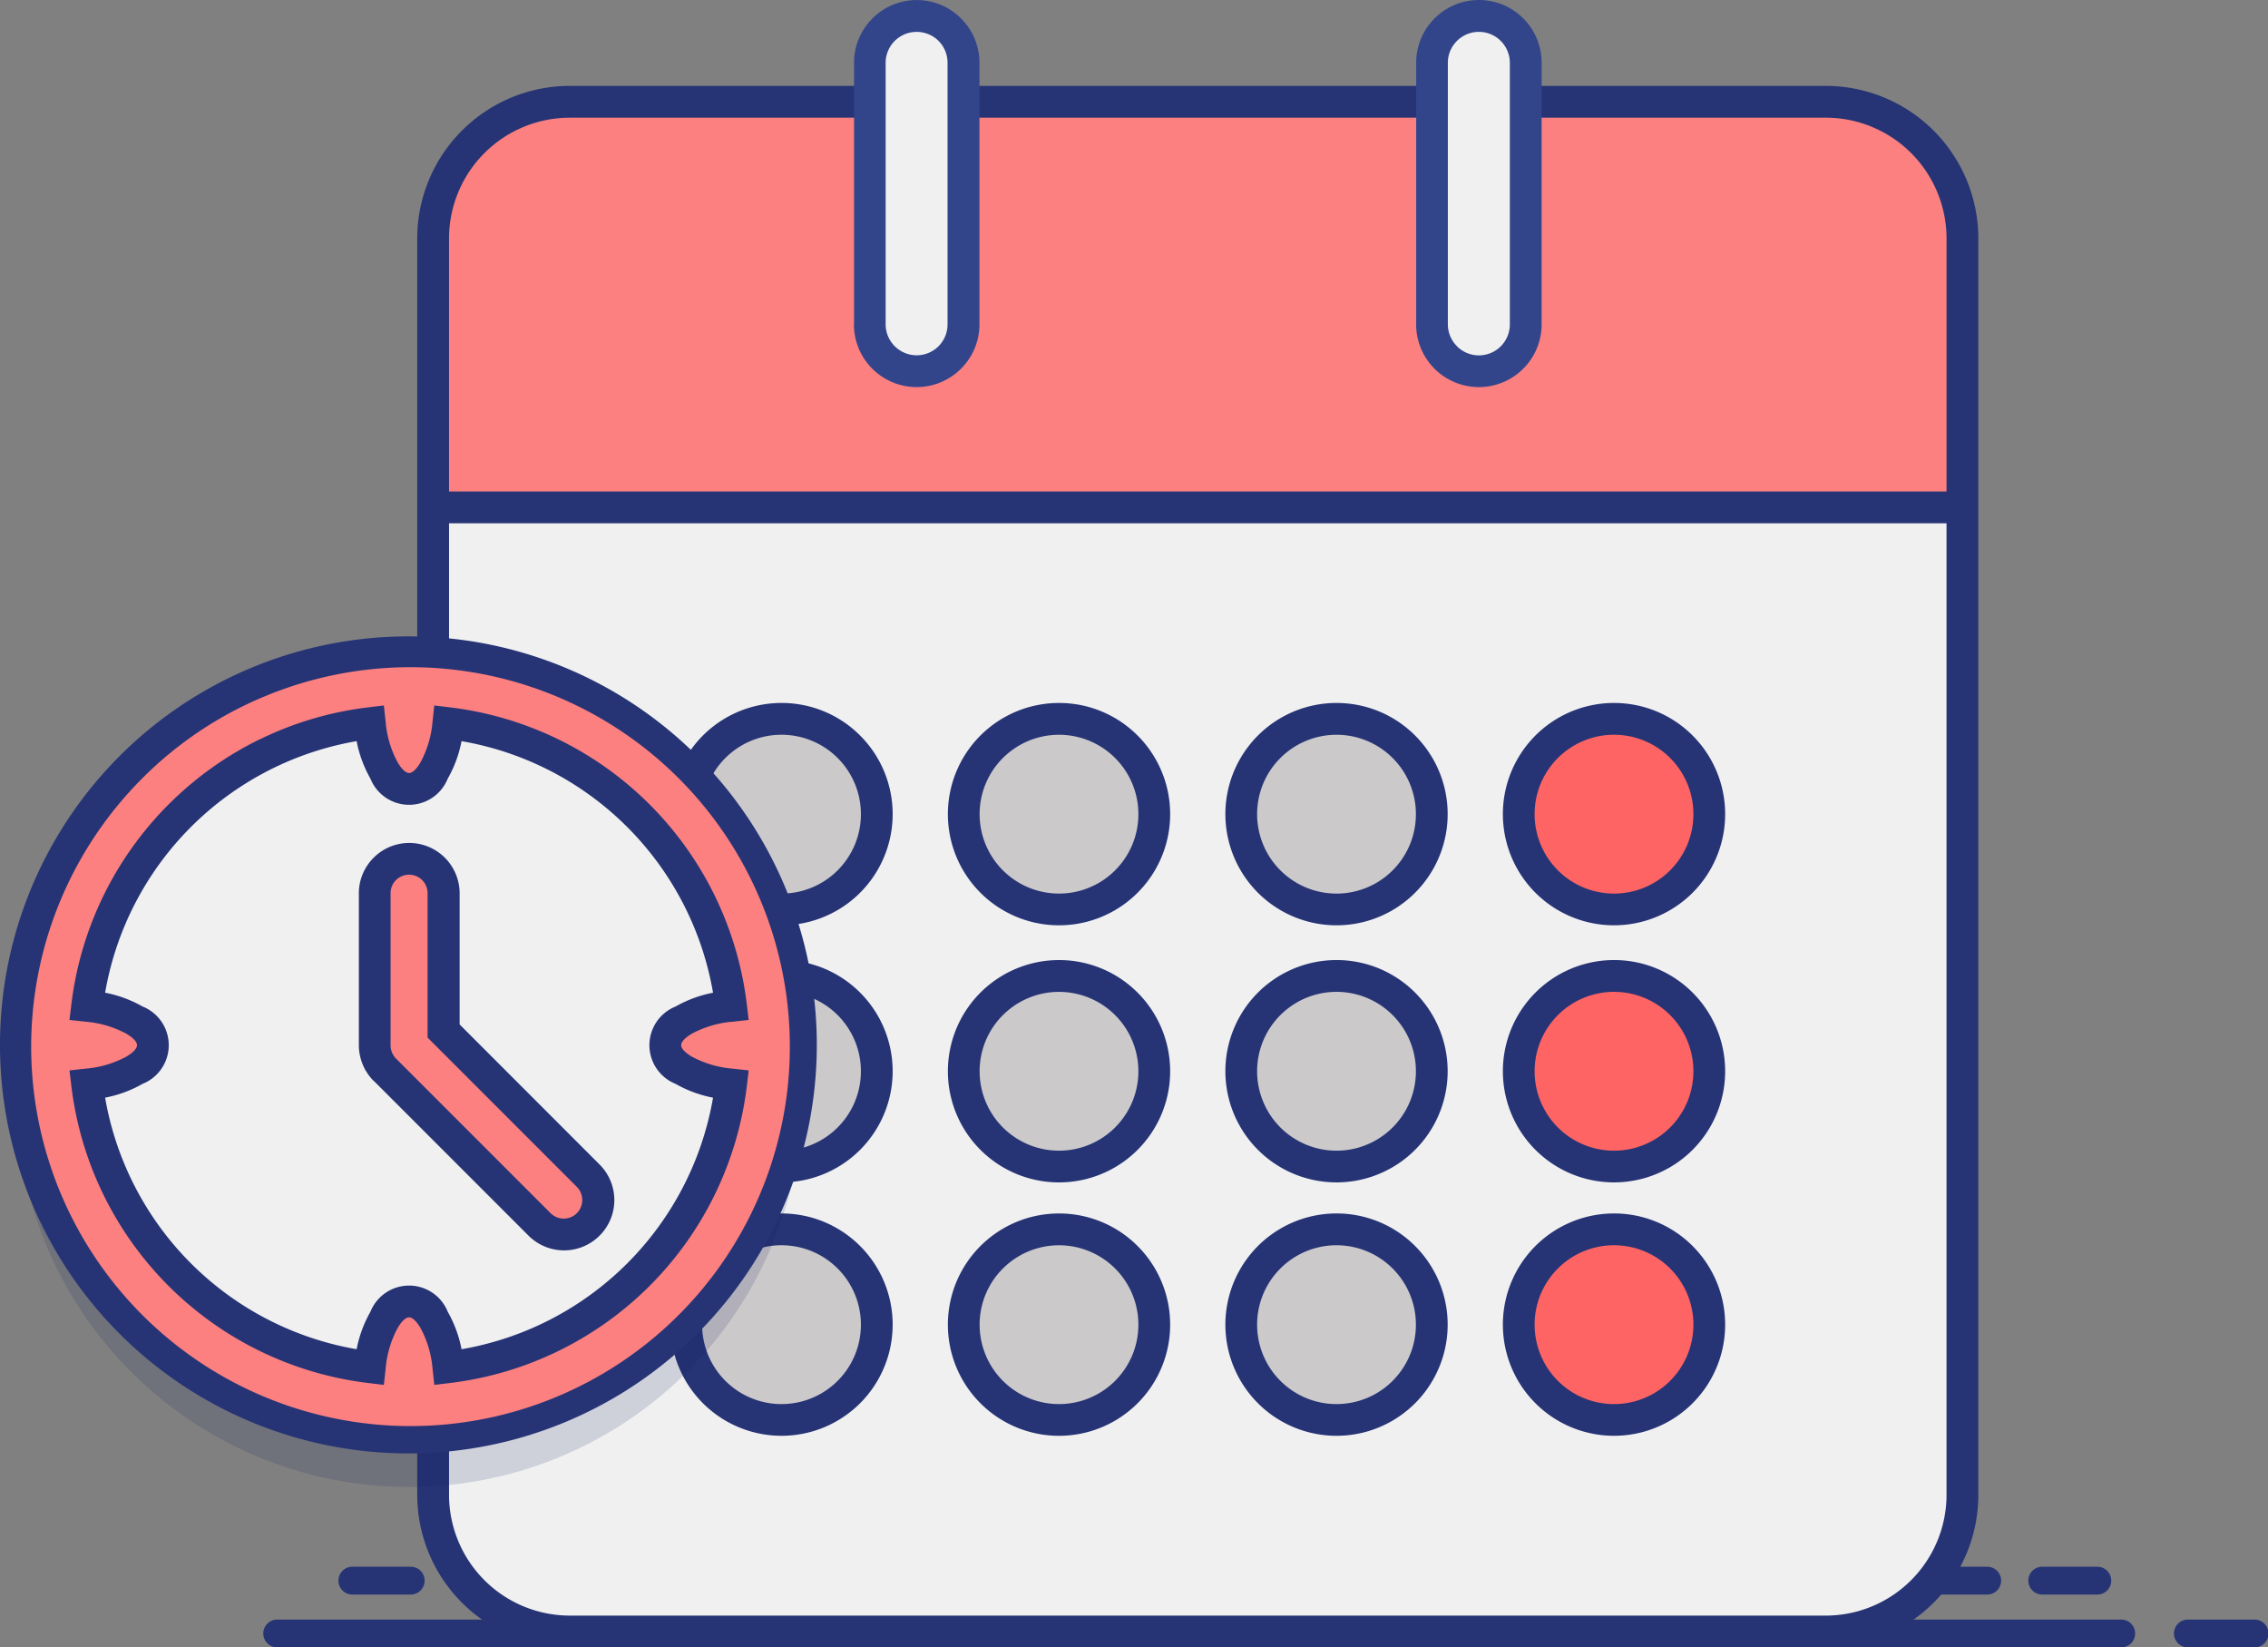<svg xmlns="http://www.w3.org/2000/svg" width="148.97" height="108.179" viewBox="0 0 148.97 108.179"><rect x="0" y="0" width="148.97" height="108.179" fill="#808080" stroke="none"/><g transform="translate(0.001)"><path d="M563.429,1485.26a.914.914,0,0,0,0-1.827h-3.617a.914.914,0,1,0,0,1.827Zm10.267,3.47a.914.914,0,1,0,0-1.827h-4.379a.914.914,0,0,0,0,1.827Zm-8.757,0a.914.914,0,1,0,0-1.827H443.878a.914.914,0,1,0,0,1.827Zm-8.743-3.47a.914.914,0,0,0,0-1.827H456.2a.914.914,0,1,0,0,1.827Zm-103.609,0a.914.914,0,1,0,0-1.827h-3.773a.914.914,0,1,0,0,1.827Z" transform="translate(-425.641 -1380.552)" fill="#263475" fill-rule="evenodd"/><path d="M590.808,774.627a10.027,10.027,0,0,0,10,10h82.539a10.026,10.026,0,0,0,10-10V692.088a10.027,10.027,0,0,0-10-10H600.808a10.026,10.026,0,0,0-10,10Z" transform="translate(-563.404 -676.448)" fill="#263475" fill-rule="evenodd"/><path d="M608.02,982.589V918.771h98.361v63.818a7.938,7.938,0,0,1-7.911,7.911H615.931a7.937,7.937,0,0,1-7.911-7.911Z" transform="translate(-578.527 -884.41)" fill="#f0f0f0" fill-rule="evenodd"/><path d="M615.932,699.3h82.539a7.937,7.937,0,0,1,7.911,7.911v16.632H608.021V707.212a7.937,7.937,0,0,1,7.911-7.911Z" transform="translate(-578.528 -691.572)" fill="#fd8080" fill-rule="evenodd"/><g transform="translate(44.029 46.161)"><path d="M742.682,1024.617a6.259,6.259,0,1,0,6.259,6.259,6.259,6.259,0,0,0-6.259-6.259Zm0,33.523a6.259,6.259,0,1,0,6.259,6.259,6.259,6.259,0,0,0-6.259-6.259Zm0-16.64a6.259,6.259,0,1,0,6.259,6.259A6.259,6.259,0,0,0,742.682,1041.5Z" transform="translate(-680.697 -1023.573)" fill="#ff6464" fill-rule="evenodd"/><path d="M929.343,1024.617a6.259,6.259,0,1,0,6.259,6.259,6.259,6.259,0,0,0-6.259-6.259Zm-18.227,33.523a6.259,6.259,0,1,0,6.259,6.259,6.259,6.259,0,0,0-6.259-6.259Zm0-33.523a6.259,6.259,0,1,0,6.259,6.259,6.259,6.259,0,0,0-6.259-6.259Zm0,16.883a6.259,6.259,0,1,0,6.259,6.259,6.259,6.259,0,0,0-6.259-6.259Zm-18.227-16.883a6.259,6.259,0,1,0,6.259,6.259,6.259,6.259,0,0,0-6.259-6.259Zm0,33.523a6.259,6.259,0,1,0,6.259,6.259,6.259,6.259,0,0,0-6.259-6.259Zm0-16.64a6.259,6.259,0,1,0,6.259,6.259,6.259,6.259,0,0,0-6.259-6.259Zm36.454,16.64a6.259,6.259,0,1,0,6.259,6.259,6.259,6.259,0,0,0-6.259-6.259Zm0-16.64a6.259,6.259,0,1,0,6.259,6.259A6.259,6.259,0,0,0,929.343,1041.5Z" transform="translate(-885.585 -1023.573)" fill="#ccc9ca" fill-rule="evenodd"/><path d="M789.8,1016.012a7.3,7.3,0,1,0,5.164,2.139,7.281,7.281,0,0,0-5.164-2.139Zm-18.227,0a7.3,7.3,0,1,0,5.164,2.139,7.281,7.281,0,0,0-5.164-2.139Zm-3.687,3.616a5.215,5.215,0,1,1-1.527,3.687,5.2,5.2,0,0,1,1.527-3.687Zm-14.54,29.907a7.3,7.3,0,1,0,5.164,2.139,7.281,7.281,0,0,0-5.164-2.139Zm-3.687,3.616a5.214,5.214,0,1,1-1.527,3.687,5.2,5.2,0,0,1,1.527-3.687Zm3.687-37.139a7.3,7.3,0,1,0,5.164,2.139,7.282,7.282,0,0,0-5.164-2.139Zm-3.687,3.616a5.214,5.214,0,1,1-1.527,3.687,5.2,5.2,0,0,1,1.527-3.687Zm3.687,13.267a7.3,7.3,0,1,0,5.164,2.139,7.281,7.281,0,0,0-5.164-2.139Zm-3.687,3.616a5.214,5.214,0,1,1-1.527,3.687,5.2,5.2,0,0,1,1.527-3.687Zm-14.54-20.5a7.3,7.3,0,1,0,5.164,2.139,7.283,7.283,0,0,0-5.164-2.139Zm-3.687,3.616a5.215,5.215,0,1,1-1.527,3.687,5.2,5.2,0,0,1,1.527-3.687Zm3.687,29.907a7.3,7.3,0,1,0,5.164,2.139,7.282,7.282,0,0,0-5.164-2.139Zm-3.687,3.616a5.215,5.215,0,1,1-1.527,3.687,5.2,5.2,0,0,1,1.527-3.687Zm3.687-20.256a7.3,7.3,0,1,0,5.164,2.139,7.282,7.282,0,0,0-5.164-2.139Zm-3.687,3.616a5.215,5.215,0,1,1-1.527,3.687,5.2,5.2,0,0,1,1.527-3.687Zm40.141,13.024a7.3,7.3,0,1,0,5.164,2.139,7.28,7.28,0,0,0-5.164-2.139Zm-3.687,3.616a5.215,5.215,0,1,1-1.527,3.687,5.2,5.2,0,0,1,1.527-3.687Zm3.687-20.256a7.3,7.3,0,1,0,5.164,2.139,7.28,7.28,0,0,0-5.164-2.139Zm-3.687,3.616a5.215,5.215,0,1,1-1.527,3.687,5.2,5.2,0,0,1,1.527-3.687Zm18.227-16.883a5.215,5.215,0,1,1-1.527,3.687,5.2,5.2,0,0,1,1.527-3.687Zm3.687,29.907a7.3,7.3,0,1,0,5.164,2.139,7.28,7.28,0,0,0-5.164-2.139Zm-3.687,3.616a5.215,5.215,0,1,1-1.527,3.687,5.2,5.2,0,0,1,1.527-3.687Zm3.687-20.256a7.3,7.3,0,1,0,5.164,2.139,7.28,7.28,0,0,0-5.164-2.139Zm-3.687,3.616a5.215,5.215,0,1,1-1.527,3.687A5.2,5.2,0,0,1,786.114,1036.511Z" transform="translate(-727.817 -1016.012)" fill="#263475" fill-rule="evenodd"/></g><g transform="translate(0 41.762)"><path d="M1271.469,1022.192a25.824,25.824,0,1,0,7.565,18.261A25.746,25.746,0,0,0,1271.469,1022.192Z" transform="translate(-1226.337 -1010.396)" fill="#0f1b5e" fill-rule="evenodd" opacity="0.15"/><ellipse cx="23.563" cy="23.563" rx="23.563" ry="23.563" transform="translate(3.308 3.307)" fill="#f0f0f0"/><path d="M1250.63,993.048a21.307,21.307,0,0,0-18.568,18.567c2.472.269,4.315,1.321,4.315,2.578s-1.844,2.308-4.315,2.578a21.307,21.307,0,0,0,18.568,18.567c.269-2.472,1.321-4.316,2.577-4.316s2.309,1.844,2.578,4.316a21.307,21.307,0,0,0,18.567-18.567c-2.471-.27-4.315-1.321-4.315-2.578s1.844-2.308,4.315-2.578a21.306,21.306,0,0,0-18.567-18.567c-.269,2.471-1.321,4.315-2.578,4.315s-2.308-1.844-2.577-4.315Zm1,22.767a2.305,2.305,0,0,1-.309-.372l-.007-.01-.026-.04,0,0c-.019-.031-.038-.063-.056-.095h0a2.252,2.252,0,0,1-.286-1.1v-9.981a2.263,2.263,0,1,1,4.526,0v9.044l9.5,9.5a2.262,2.262,0,1,1-3.2,3.2l-10.142-10.142Zm-16.683-19.884a25.825,25.825,0,1,1-7.565,18.262A25.747,25.747,0,0,1,1234.946,995.931Z" transform="translate(-1226.339 -987.323)" fill="#fd8080" fill-rule="evenodd"/><path d="M1242.2,986.665a20.251,20.251,0,0,0-16.519,16.519,8.063,8.063,0,0,1,2.461.907,2.735,2.735,0,0,1,0,5.078,8.044,8.044,0,0,1-2.461.907,20.251,20.251,0,0,0,16.519,16.519,8.059,8.059,0,0,1,.907-2.461,2.735,2.735,0,0,1,5.078,0,8.053,8.053,0,0,1,.907,2.462,20.251,20.251,0,0,0,16.519-16.519,8.043,8.043,0,0,1-2.461-.907,2.735,2.735,0,0,1,0-5.078,8.063,8.063,0,0,1,2.461-.907,20.251,20.251,0,0,0-16.519-16.519,8.05,8.05,0,0,1-.907,2.461,2.735,2.735,0,0,1-5.078,0,8.058,8.058,0,0,1-.907-2.461Zm-6.332-.132a22.209,22.209,0,0,1,7.077-2.085l1.044-.126.115,1.052a6.822,6.822,0,0,0,.789,2.683c.261.437.527.7.752.7s.491-.261.752-.7a6.811,6.811,0,0,0,.79-2.683l.115-1.052,1.044.126a22.328,22.328,0,0,1,19.481,19.481l.126,1.044-1.052.115a6.821,6.821,0,0,0-2.683.789c-.437.261-.7.527-.7.752s.261.491.7.752a6.819,6.819,0,0,0,2.684.79l1.052.115-.126,1.044a22.331,22.331,0,0,1-19.481,19.482l-1.044.126-.115-1.052a6.811,6.811,0,0,0-.79-2.683c-.261-.437-.526-.7-.752-.7s-.491.261-.752.7a6.822,6.822,0,0,0-.789,2.683l-.115,1.052-1.044-.126a22.33,22.33,0,0,1-19.481-19.482l-.126-1.044,1.052-.115a6.817,6.817,0,0,0,2.684-.79c.437-.261.7-.527.7-.752s-.261-.491-.7-.752a6.819,6.819,0,0,0-2.684-.789l-1.052-.115.126-1.044a22.37,22.37,0,0,1,12.4-17.4Zm7.463,22.455c-.074-.073-.151-.157-.228-.25h0a3.292,3.292,0,0,1-.208-.281h0l-.006-.01-.008-.016-.026-.04v0l0,0-.012-.02-.029-.047-.016-.02-.027-.047-.042-.074-.008-.025a3.284,3.284,0,0,1-.265-.69,3.321,3.321,0,0,1-.109-.831v-9.981a3.3,3.3,0,0,1,.971-2.337l0,0a3.307,3.307,0,0,1,4.677,0l0,0a3.3,3.3,0,0,1,.971,2.337v8.612l9.195,9.2h0v0a3.3,3.3,0,0,1,0,4.667v0h0a3.3,3.3,0,0,1-4.672,0h0l-10.142-10.142,0,0Zm1.373-1.577,0,0a1.236,1.236,0,0,1-.077-.1v-.006l-.007-.01h0l-.016-.025h0l0-.005h0l-.027-.047h0a1.213,1.213,0,0,1-.11-.276,1.235,1.235,0,0,1-.036-.308v-9.981a1.213,1.213,0,0,1,.353-.862h0a1.219,1.219,0,0,1,1.723,0h0a1.212,1.212,0,0,1,.353.862v9.477l.306.306,9.5,9.5h0l0,0a1.228,1.228,0,0,1,0,1.726l0,0h0a1.223,1.223,0,0,1-1.724,0l0,0h0l-10.142-10.142-.012-.008c-.037-.036-.067-.068-.089-.094Zm-18.059-19.781a26.826,26.826,0,1,1-5.833,8.728,26.917,26.917,0,0,1,5.833-8.728Zm9.52-3.907a24.916,24.916,0,1,1-8.043,5.384A24.717,24.717,0,0,1,1236.167,983.722Z" transform="translate(-1218.777 -979.759)" fill="#263475" fill-rule="evenodd"/></g><g transform="translate(54.242 0)"><path d="M854.872,761.941a5.967,5.967,0,1,0,5.967,5.967,5.967,5.967,0,0,0-5.967-5.967Zm-36.928,0a5.967,5.967,0,1,0,5.967,5.967A5.967,5.967,0,0,0,817.943,761.941Z" transform="translate(-811.976 -746.611)" fill="#fd8080" fill-rule="evenodd" opacity="0.652" style="mix-blend-mode:multiply;isolation:isolate"/><path d="M872.72,664.471a3.077,3.077,0,1,0,6.155,0V647.3a3.077,3.077,0,0,0-6.155,0v17.175Zm-36.929,0a3.077,3.077,0,1,0,6.155,0V647.3a3.077,3.077,0,0,0-6.155,0Z" transform="translate(-832.902 -643.173)" fill="#f0f0f0" fill-rule="evenodd"/><path d="M864.111,656.907a4.122,4.122,0,0,0,8.244,0V639.732a4.119,4.119,0,0,0-7.034-2.912l0,0a4.109,4.109,0,0,0-1.207,2.914v17.175Zm2.684,1.438a2.028,2.028,0,0,1-.6-1.438V639.732a2.027,2.027,0,0,1,.6-1.437v0a2.035,2.035,0,0,1,3.471,1.442v17.175a2.033,2.033,0,0,1-3.471,1.438Zm-39.612-1.438a4.121,4.121,0,0,0,7.036,2.914l0,0a4.111,4.111,0,0,0,1.21-2.912V639.732a4.111,4.111,0,0,0-1.208-2.91l0,0,0,0a4.111,4.111,0,0,0-5.823,0l0,0a4.109,4.109,0,0,0-1.207,2.914v17.175Zm2.684,1.438a2.028,2.028,0,0,1-.6-1.438V639.732a2.027,2.027,0,0,1,.6-1.437v0a2.043,2.043,0,0,1,2.875,0l0,0a2.023,2.023,0,0,1,.591,1.437v17.175a2.026,2.026,0,0,1-.591,1.438h0a2.033,2.033,0,0,1-2.875,0Z" transform="translate(-825.338 -635.61)" fill="#32458b" fill-rule="evenodd"/></g></g></svg>